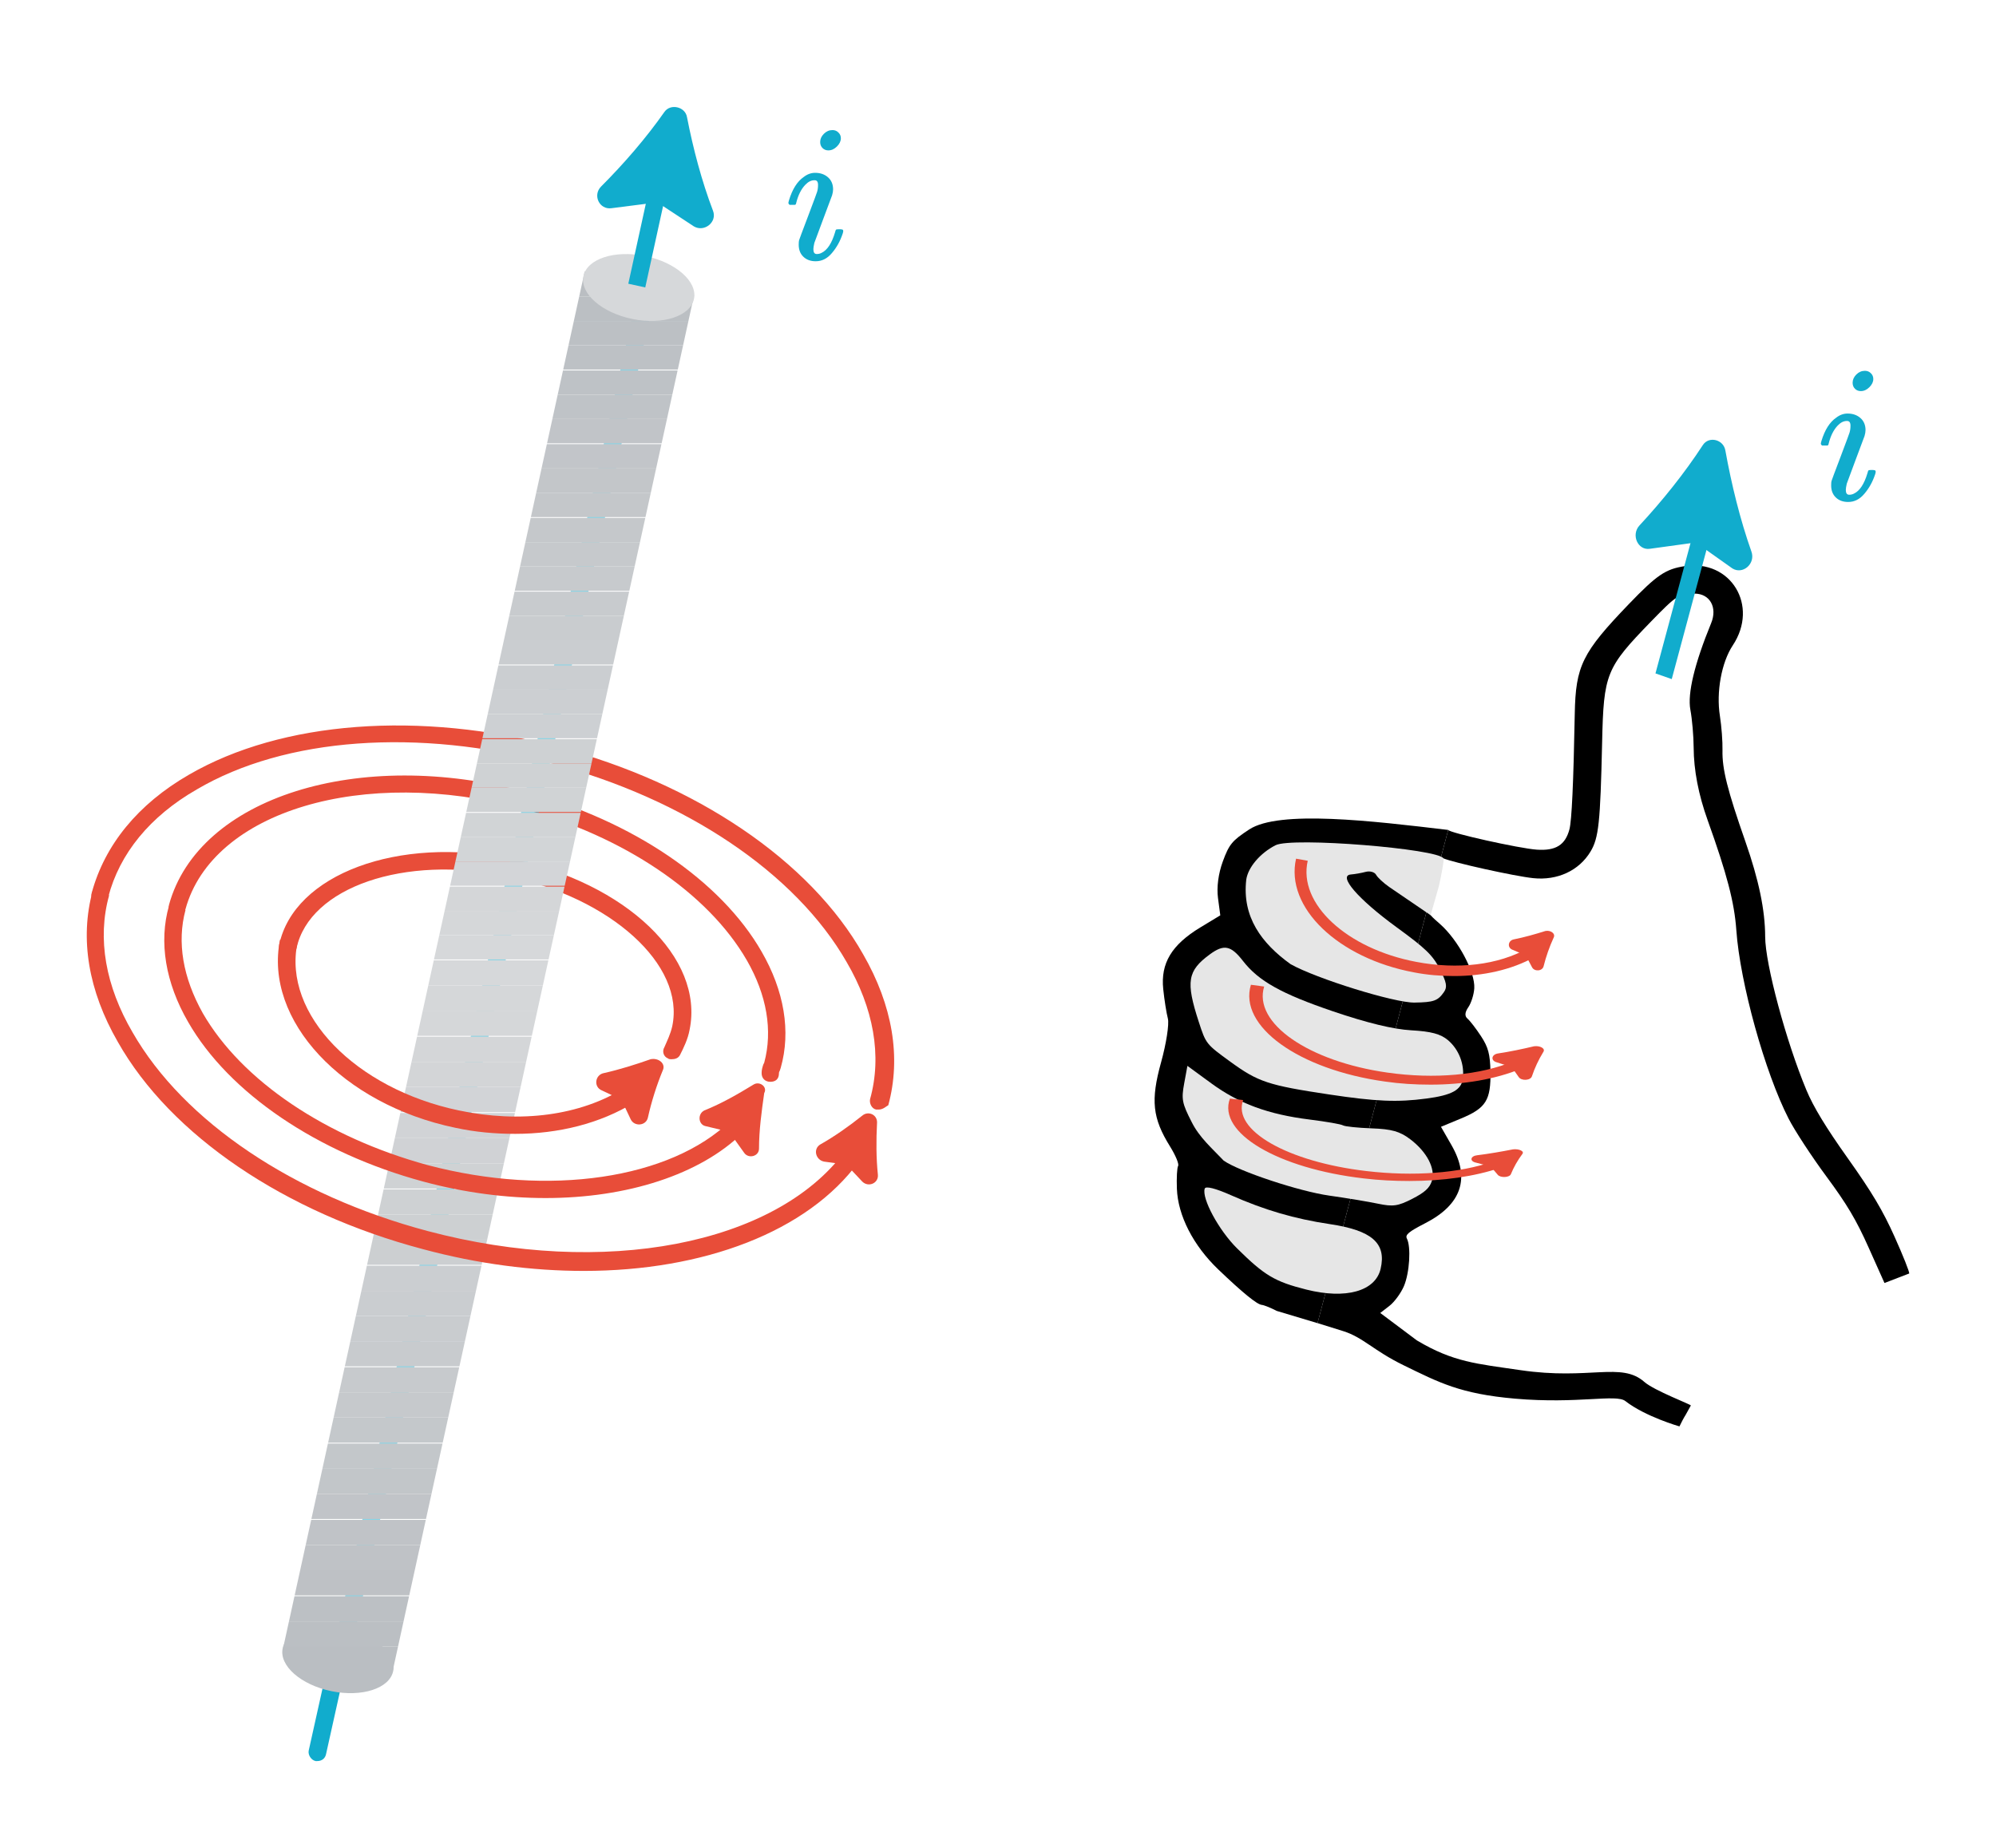 <?xml version="1.0" encoding="UTF-8" standalone="no"?>
<!-- Generator: Adobe Illustrator 19.1.0, SVG Export Plug-In . SVG Version: 6.00 Build 0)  -->

<svg
   xmlns:dc="http://purl.org/dc/elements/1.1/"
   xmlns:cc="http://creativecommons.org/ns#"
   xmlns:rdf="http://www.w3.org/1999/02/22-rdf-syntax-ns#"
   xmlns:svg="http://www.w3.org/2000/svg"
   xmlns="http://www.w3.org/2000/svg"
   xmlns:xlink="http://www.w3.org/1999/xlink"
   xmlns:sodipodi="http://sodipodi.sourceforge.net/DTD/sodipodi-0.dtd"
   xmlns:inkscape="http://www.inkscape.org/namespaces/inkscape"
   version="1.1"
   id="Layer_17"
   x="0px"
   y="0px"
   width="230.044"
   height="213"
   viewBox="6 127 230.044 213"
   xml:space="preserve"
   inkscape:version="0.91 r13725"
   sodipodi:docname="inductor_right_hand_rule.svg"><defs
     id="defs8307" /><sodipodi:namedview
     pagecolor="#ffffff"
     bordercolor="#666666"
     borderopacity="1"
     objecttolerance="10"
     gridtolerance="10"
     guidetolerance="10"
     inkscape:pageopacity="0"
     inkscape:pageshadow="2"
     inkscape:window-width="1252"
     inkscape:window-height="730"
     id="namedview8305"
     showgrid="false"
     fit-margin-top="10"
     fit-margin-left="10"
     fit-margin-right="10"
     fit-margin-bottom="10"
     inkscape:zoom="2.4788732"
     inkscape:cx="35.751968"
     inkscape:cy="122.63636"
     inkscape:window-x="0"
     inkscape:window-y="0"
     inkscape:window-maximized="0"
     inkscape:current-layer="Layer_17" /><style
     type="text/css"
     id="style7318">
	.st0{fill:#BABEC2;}
	.st1{fill:#E84D39;}
	.st2{fill:#11ACCD;}
	.st3{opacity:0.5;enable-background:new    ;}
	.st4{clip-path:url(#SVGID_2_);fill:#BABEC2;}
	.st5{clip-path:url(#SVGID_4_);fill:#BABEC2;}
	.st6{clip-path:url(#SVGID_6_);fill:#BBBFC3;}
	.st7{clip-path:url(#SVGID_8_);fill:#BCC0C4;}
	.st8{clip-path:url(#SVGID_10_);fill:#BEC1C5;}
	.st9{clip-path:url(#SVGID_12_);fill:#BFC2C6;}
	.st10{clip-path:url(#SVGID_14_);fill:#C0C3C7;}
	.st11{clip-path:url(#SVGID_16_);fill:#C1C4C8;}
	.st12{clip-path:url(#SVGID_18_);fill:#C2C6C9;}
	.st13{clip-path:url(#SVGID_20_);fill:#C3C7CA;}
	.st14{clip-path:url(#SVGID_22_);fill:#C4C8CB;}
	.st15{clip-path:url(#SVGID_24_);fill:#C6C9CC;}
	.st16{clip-path:url(#SVGID_26_);fill:#C7CACD;}
	.st17{clip-path:url(#SVGID_28_);fill:#C8CBCE;}
	.st18{clip-path:url(#SVGID_30_);fill:#C9CCCF;}
	.st19{clip-path:url(#SVGID_32_);fill:#CACDD0;}
	.st20{clip-path:url(#SVGID_34_);fill:#CBCED1;}
	.st21{clip-path:url(#SVGID_36_);fill:#CCCFD1;}
	.st22{clip-path:url(#SVGID_38_);fill:#CDD0D2;}
	.st23{clip-path:url(#SVGID_40_);fill:#CED1D3;}
	.st24{clip-path:url(#SVGID_42_);fill:#CFD2D4;}
	.st25{clip-path:url(#SVGID_44_);fill:#D0D2D5;}
	.st26{clip-path:url(#SVGID_46_);fill:#D1D3D6;}
	.st27{clip-path:url(#SVGID_48_);fill:#D2D4D7;}
	.st28{clip-path:url(#SVGID_50_);fill:#D3D5D7;}
	.st29{clip-path:url(#SVGID_52_);fill:#D4D6D8;}
	.st30{clip-path:url(#SVGID_54_);fill:#D5D7D9;}
	.st31{clip-path:url(#SVGID_56_);fill:#D5D7D9;}
	.st32{clip-path:url(#SVGID_58_);fill:#D6D8DA;}
	.st33{clip-path:url(#SVGID_60_);fill:#D6D8DA;}
	.st34{clip-path:url(#SVGID_62_);fill:#D5D7D9;}
	.st35{clip-path:url(#SVGID_64_);fill:#D4D6D8;}
	.st36{clip-path:url(#SVGID_66_);fill:#D3D5D8;}
	.st37{clip-path:url(#SVGID_68_);fill:#D2D5D7;}
	.st38{clip-path:url(#SVGID_70_);fill:#D1D4D6;}
	.st39{clip-path:url(#SVGID_72_);fill:#D0D3D5;}
	.st40{clip-path:url(#SVGID_74_);fill:#CFD2D4;}
	.st41{clip-path:url(#SVGID_76_);fill:#CED1D3;}
	.st42{clip-path:url(#SVGID_78_);fill:#CDD0D3;}
	.st43{clip-path:url(#SVGID_80_);fill:#CCCFD2;}
	.st44{clip-path:url(#SVGID_82_);fill:#CBCED1;}
	.st45{clip-path:url(#SVGID_84_);fill:#CACDD0;}
	.st46{clip-path:url(#SVGID_86_);fill:#C9CCCF;}
	.st47{clip-path:url(#SVGID_88_);fill:#C8CBCE;}
	.st48{clip-path:url(#SVGID_90_);fill:#C7CACD;}
	.st49{clip-path:url(#SVGID_92_);fill:#C6C9CC;}
	.st50{clip-path:url(#SVGID_94_);fill:#C5C8CB;}
	.st51{clip-path:url(#SVGID_96_);fill:#C4C7CA;}
	.st52{clip-path:url(#SVGID_98_);fill:#C3C6C9;}
	.st53{clip-path:url(#SVGID_100_);fill:#C2C5C9;}
	.st54{clip-path:url(#SVGID_102_);fill:#C1C4C8;}
	.st55{clip-path:url(#SVGID_104_);fill:#BFC3C7;}
	.st56{clip-path:url(#SVGID_106_);fill:#BEC2C6;}
	.st57{clip-path:url(#SVGID_108_);fill:#BDC1C5;}
	.st58{clip-path:url(#SVGID_110_);fill:#BCC0C4;}
	.st59{clip-path:url(#SVGID_112_);fill:#BBBFC3;}
	.st60{clip-path:url(#SVGID_114_);fill:#BABEC2;}
	.st61{clip-path:url(#SVGID_116_);fill:#BABEC2;}
	.st62{fill:#D6D8DA;}
	.st63{fill:url(#SVGID_117_);}
	.st64{fill:url(#SVGID_118_);}
	.st65{fill:url(#SVGID_119_);}
	.st66{fill:url(#SVGID_120_);}
	.st67{fill:url(#SVGID_121_);}
	.st68{fill:none;}
</style><g
     id="g7430"
     transform="translate(-33.522,-7.5)"><path
       class="st1"
       d="m 116.9,256.6 c -0.1,0 -0.3,0 -0.4,-0.1 -0.5,-0.2 -0.7,-0.8 -0.4,-1.3 0.3,-0.7 0.7,-1.5 0.9,-2.4 1.5,-7.1 -7.1,-14.8 -19,-17.3 -11.9,-2.5 -22.8,1.3 -24.3,8.3 -0.1,0.5 -0.6,0.9 -1.2,0.8 -0.5,-0.1 -0.9,-0.6 -0.8,-1.2 1.7,-8.1 13.7,-12.6 26.7,-9.9 13.3,2.8 22.3,11.4 20.6,19.7 -0.2,1.1 -0.7,2.1 -1.1,2.9 -0.2,0.4 -0.6,0.5 -1,0.5 z"
       id="path7432"
       inkscape:connector-curvature="0"
       style="fill:#e84d39" /></g><g
     id="g7434"
     transform="translate(-33.522,-7.5)"><path
       class="st1"
       d="m 128.3,259.2 c -0.6,0 -1,-0.4 -1,-1 0,-0.4 0.1,-0.7 0.2,-1 l 0.1,-0.2 c 1,-3.7 0.3,-7.8 -2,-11.8 -4.5,-7.8 -14.2,-14.3 -25.9,-17.5 -18.3,-4.9 -35.7,0.3 -38.8,11.6 -0.1,0.5 -0.7,0.8 -1.2,0.7 -0.5,-0.1 -0.8,-0.7 -0.7,-1.2 3.4,-12.4 21.9,-18.2 41.2,-13 12.2,3.3 22.4,10.2 27.1,18.4 2.6,4.5 3.4,9.2 2.2,13.4 l -0.1,0.3 c -0.1,0.2 -0.1,0.2 -0.1,0.3 0,0.7 -0.4,1 -1,1 z"
       id="path7436"
       inkscape:connector-curvature="0"
       style="fill:#e84d39" /></g><g
     id="g7438"
     transform="translate(-33.522,-7.5)"><path
       class="st1"
       d="m 140.8,262.4 c -0.1,0 -0.2,0 -0.3,0 -0.5,-0.1 -0.8,-0.7 -0.7,-1.2 1.4,-5 0.4,-10.5 -2.7,-15.8 -5.9,-10.3 -18.6,-18.8 -34,-22.9 -15.4,-4.1 -30.7,-3 -40.9,3 -5.4,3.1 -8.9,7.4 -10.2,12.4 -0.1,0.5 -0.7,0.8 -1.2,0.7 -0.5,-0.1 -0.9,-0.7 -0.7,-1.2 1.5,-5.5 5.3,-10.2 11.2,-13.6 10.7,-6.2 26.6,-7.4 42.5,-3.2 15.9,4.2 29.1,13.1 35.2,23.9 3.4,5.9 4.4,11.9 2.9,17.4 -0.2,0.1 -0.6,0.5 -1.1,0.5 z"
       id="path7440"
       inkscape:connector-curvature="0"
       style="fill:#e84d39" /></g><g
     class="st3"
     id="g7442"
     style="opacity:0.5;enable-background:new"
     transform="translate(-33.522,-7.5)"><rect
       x="13.6"
       y="247.1"
       transform="matrix(0.219,-0.976,0.976,0.219,-167.06,287.522)"
       class="st2"
       width="164.8"
       height="2"
       id="rect7444"
       style="fill:#11accd" /></g><g
     id="g7446"
     transform="translate(-33.522,-7.5)"><path
       class="st2"
       d="m 76.1,337.5 c -0.1,0 -0.1,0 -0.2,0 -0.5,-0.1 -0.9,-0.7 -0.8,-1.2 l 1.8,-8.1 c 0.1,-0.5 0.7,-0.9 1.2,-0.8 0.5,0.1 0.9,0.7 0.8,1.2 l -1.8,8.1 c -0.1,0.5 -0.5,0.8 -1,0.8 z"
       id="path7448"
       inkscape:connector-curvature="0"
       style="fill:#11accd" /></g><g
     id="g7450"
     transform="translate(-33.522,-7.5)"><ellipse
       transform="matrix(-0.201,0.98,-0.98,-0.201,413.355,314.235)"
       class="st0"
       cx="78.6"
       cy="325.6"
       rx="3.7"
       ry="6.5"
       id="ellipse7452"
       style="fill:#babec2" /></g><g
     id="g7454"
     transform="translate(-33.522,-7.5)"><g
       id="g7456"><g
         id="g7458"><g
           id="g7460"><defs
             id="defs7462"><rect
               id="SVGID_1_"
               x="89.4"
               y="165.2"
               transform="matrix(0.977,0.214,-0.214,0.977,54.929,-14.791)"
               width="12.9"
               height="162.4" /></defs><clipPath
             id="SVGID_2_"><use
               xlink:href="#SVGID_1_"
               style="overflow:visible"
               id="use7466"
               x="0"
               y="0"
               width="100%"
               height="100%" /></clipPath></g></g><g
         id="g7468"><g
           id="g7470"><defs
             id="defs7472"><rect
               id="SVGID_3_"
               x="89.4"
               y="165.2"
               transform="matrix(0.977,0.214,-0.214,0.977,54.929,-14.791)"
               width="12.9"
               height="162.4" /></defs><clipPath
             id="SVGID_4_"><use
               xlink:href="#SVGID_3_"
               style="overflow:visible"
               id="use7476"
               x="0"
               y="0"
               width="100%"
               height="100%" /></clipPath><polygon
             class="st5"
             points="72.1,324.3 119.5,324.3 119.5,327.3 84.8,327.3 72.1,327.3 "
             id="polygon7478"
             clip-path="url(#SVGID_4_)"
             style="fill:#babec2" /></g></g><g
         id="g7480"><g
           id="g7482"><defs
             id="defs7484"><rect
               id="SVGID_5_"
               x="89.4"
               y="165.2"
               transform="matrix(0.977,0.214,-0.214,0.977,54.929,-14.791)"
               width="12.9"
               height="162.4" /></defs><clipPath
             id="SVGID_6_"><use
               xlink:href="#SVGID_5_"
               style="overflow:visible"
               id="use7488"
               x="0"
               y="0"
               width="100%"
               height="100%" /></clipPath><rect
             x="72.1"
             y="321.4"
             class="st6"
             width="47.4"
             height="2.9"
             id="rect7490"
             clip-path="url(#SVGID_6_)"
             style="fill:#bbbfc3" /></g></g><g
         id="g7492"><g
           id="g7494"><defs
             id="defs7496"><rect
               id="SVGID_7_"
               x="89.4"
               y="165.2"
               transform="matrix(0.977,0.214,-0.214,0.977,54.929,-14.791)"
               width="12.9"
               height="162.4" /></defs><clipPath
             id="SVGID_8_"><use
               xlink:href="#SVGID_7_"
               style="overflow:visible"
               id="use7500"
               x="0"
               y="0"
               width="100%"
               height="100%" /></clipPath><rect
             x="72.1"
             y="318.5"
             class="st7"
             width="47.4"
             height="2.9"
             id="rect7502"
             clip-path="url(#SVGID_8_)"
             style="fill:#bcc0c4" /></g></g><g
         id="g7504"><g
           id="g7506"><defs
             id="defs7508"><rect
               id="SVGID_9_"
               x="89.4"
               y="165.2"
               transform="matrix(0.977,0.214,-0.214,0.977,54.929,-14.791)"
               width="12.9"
               height="162.4" /></defs><clipPath
             id="SVGID_10_"><use
               xlink:href="#SVGID_9_"
               style="overflow:visible"
               id="use7512"
               x="0"
               y="0"
               width="100%"
               height="100%" /></clipPath><rect
             x="72.1"
             y="315.5"
             class="st8"
             width="47.4"
             height="2.9"
             id="rect7514"
             clip-path="url(#SVGID_10_)"
             style="fill:#bec1c5" /></g></g><g
         id="g7516"><g
           id="g7518"><defs
             id="defs7520"><rect
               id="SVGID_11_"
               x="89.4"
               y="165.2"
               transform="matrix(0.977,0.214,-0.214,0.977,54.929,-14.791)"
               width="12.9"
               height="162.4" /></defs><clipPath
             id="SVGID_12_"><use
               xlink:href="#SVGID_11_"
               style="overflow:visible"
               id="use7524"
               x="0"
               y="0"
               width="100%"
               height="100%" /></clipPath><rect
             x="72.1"
             y="312.6"
             class="st9"
             width="47.4"
             height="2.9"
             id="rect7526"
             clip-path="url(#SVGID_12_)"
             style="fill:#bfc2c6" /></g></g><g
         id="g7528"><g
           id="g7530"><defs
             id="defs7532"><rect
               id="SVGID_13_"
               x="89.4"
               y="165.2"
               transform="matrix(0.977,0.214,-0.214,0.977,54.929,-14.791)"
               width="12.9"
               height="162.4" /></defs><clipPath
             id="SVGID_14_"><use
               xlink:href="#SVGID_13_"
               style="overflow:visible"
               id="use7536"
               x="0"
               y="0"
               width="100%"
               height="100%" /></clipPath><rect
             x="72.1"
             y="309.7"
             class="st10"
             width="47.4"
             height="2.9"
             id="rect7538"
             clip-path="url(#SVGID_14_)"
             style="fill:#c0c3c7" /></g></g><g
         id="g7540"><g
           id="g7542"><defs
             id="defs7544"><rect
               id="SVGID_15_"
               x="89.4"
               y="165.2"
               transform="matrix(0.977,0.214,-0.214,0.977,54.929,-14.791)"
               width="12.9"
               height="162.4" /></defs><clipPath
             id="SVGID_16_"><use
               xlink:href="#SVGID_15_"
               style="overflow:visible"
               id="use7548"
               x="0"
               y="0"
               width="100%"
               height="100%" /></clipPath><rect
             x="72.1"
             y="306.7"
             class="st11"
             width="47.4"
             height="2.9"
             id="rect7550"
             clip-path="url(#SVGID_16_)"
             style="fill:#c1c4c8" /></g></g><g
         id="g7552"><g
           id="g7554"><defs
             id="defs7556"><rect
               id="SVGID_17_"
               x="89.4"
               y="165.2"
               transform="matrix(0.977,0.214,-0.214,0.977,54.929,-14.791)"
               width="12.9"
               height="162.4" /></defs><clipPath
             id="SVGID_18_"><use
               xlink:href="#SVGID_17_"
               style="overflow:visible"
               id="use7560"
               x="0"
               y="0"
               width="100%"
               height="100%" /></clipPath><rect
             x="72.1"
             y="303.8"
             class="st12"
             width="47.4"
             height="2.9"
             id="rect7562"
             clip-path="url(#SVGID_18_)"
             style="fill:#c2c6c9" /></g></g><g
         id="g7564"><g
           id="g7566"><defs
             id="defs7568"><rect
               id="SVGID_19_"
               x="89.4"
               y="165.2"
               transform="matrix(0.977,0.214,-0.214,0.977,54.929,-14.791)"
               width="12.9"
               height="162.4" /></defs><clipPath
             id="SVGID_20_"><use
               xlink:href="#SVGID_19_"
               style="overflow:visible"
               id="use7572"
               x="0"
               y="0"
               width="100%"
               height="100%" /></clipPath><rect
             x="72.1"
             y="300.9"
             class="st13"
             width="47.4"
             height="2.9"
             id="rect7574"
             clip-path="url(#SVGID_20_)"
             style="fill:#c3c7ca" /></g></g><g
         id="g7576"><g
           id="g7578"><defs
             id="defs7580"><rect
               id="SVGID_21_"
               x="89.4"
               y="165.2"
               transform="matrix(0.977,0.214,-0.214,0.977,54.929,-14.791)"
               width="12.9"
               height="162.4" /></defs><clipPath
             id="SVGID_22_"><use
               xlink:href="#SVGID_21_"
               style="overflow:visible"
               id="use7584"
               x="0"
               y="0"
               width="100%"
               height="100%" /></clipPath><rect
             x="72.1"
             y="297.9"
             class="st14"
             width="47.4"
             height="2.9"
             id="rect7586"
             clip-path="url(#SVGID_22_)"
             style="fill:#c4c8cb" /></g></g><g
         id="g7588"><g
           id="g7590"><defs
             id="defs7592"><rect
               id="SVGID_23_"
               x="89.4"
               y="165.2"
               transform="matrix(0.977,0.214,-0.214,0.977,54.929,-14.791)"
               width="12.9"
               height="162.4" /></defs><clipPath
             id="SVGID_24_"><use
               xlink:href="#SVGID_23_"
               style="overflow:visible"
               id="use7596"
               x="0"
               y="0"
               width="100%"
               height="100%" /></clipPath><rect
             x="72.1"
             y="295"
             class="st15"
             width="47.4"
             height="2.9"
             id="rect7598"
             clip-path="url(#SVGID_24_)"
             style="fill:#c6c9cc" /></g></g><g
         id="g7600"><g
           id="g7602"><defs
             id="defs7604"><rect
               id="SVGID_25_"
               x="89.4"
               y="165.2"
               transform="matrix(0.977,0.214,-0.214,0.977,54.929,-14.791)"
               width="12.9"
               height="162.4" /></defs><clipPath
             id="SVGID_26_"><use
               xlink:href="#SVGID_25_"
               style="overflow:visible"
               id="use7608"
               x="0"
               y="0"
               width="100%"
               height="100%" /></clipPath><rect
             x="72.1"
             y="292.1"
             class="st16"
             width="47.4"
             height="2.9"
             id="rect7610"
             clip-path="url(#SVGID_26_)"
             style="fill:#c7cacd" /></g></g><g
         id="g7612"><g
           id="g7614"><defs
             id="defs7616"><rect
               id="SVGID_27_"
               x="89.4"
               y="165.2"
               transform="matrix(0.977,0.214,-0.214,0.977,54.929,-14.791)"
               width="12.9"
               height="162.4" /></defs><clipPath
             id="SVGID_28_"><use
               xlink:href="#SVGID_27_"
               style="overflow:visible"
               id="use7620"
               x="0"
               y="0"
               width="100%"
               height="100%" /></clipPath><rect
             x="72.1"
             y="289.1"
             class="st17"
             width="47.4"
             height="2.9"
             id="rect7622"
             clip-path="url(#SVGID_28_)"
             style="fill:#c8cbce" /></g></g><g
         id="g7624"><g
           id="g7626"><defs
             id="defs7628"><rect
               id="SVGID_29_"
               x="89.4"
               y="165.2"
               transform="matrix(0.977,0.214,-0.214,0.977,54.929,-14.791)"
               width="12.9"
               height="162.4" /></defs><clipPath
             id="SVGID_30_"><use
               xlink:href="#SVGID_29_"
               style="overflow:visible"
               id="use7632"
               x="0"
               y="0"
               width="100%"
               height="100%" /></clipPath><rect
             x="72.1"
             y="286.2"
             class="st18"
             width="47.4"
             height="2.9"
             id="rect7634"
             clip-path="url(#SVGID_30_)"
             style="fill:#c9cccf" /></g></g><g
         id="g7636"><g
           id="g7638"><defs
             id="defs7640"><rect
               id="SVGID_31_"
               x="89.4"
               y="165.2"
               transform="matrix(0.977,0.214,-0.214,0.977,54.929,-14.791)"
               width="12.9"
               height="162.4" /></defs><clipPath
             id="SVGID_32_"><use
               xlink:href="#SVGID_31_"
               style="overflow:visible"
               id="use7644"
               x="0"
               y="0"
               width="100%"
               height="100%" /></clipPath><rect
             x="72.1"
             y="283.3"
             class="st19"
             width="47.4"
             height="2.9"
             id="rect7646"
             clip-path="url(#SVGID_32_)"
             style="fill:#cacdd0" /></g></g><g
         id="g7648"><g
           id="g7650"><defs
             id="defs7652"><rect
               id="SVGID_33_"
               x="89.4"
               y="165.2"
               transform="matrix(0.977,0.214,-0.214,0.977,54.929,-14.791)"
               width="12.9"
               height="162.4" /></defs><clipPath
             id="SVGID_34_"><use
               xlink:href="#SVGID_33_"
               style="overflow:visible"
               id="use7656"
               x="0"
               y="0"
               width="100%"
               height="100%" /></clipPath><rect
             x="72.1"
             y="280.4"
             class="st20"
             width="47.4"
             height="2.9"
             id="rect7658"
             clip-path="url(#SVGID_34_)"
             style="fill:#cbced1" /></g></g><g
         id="g7660"><g
           id="g7662"><defs
             id="defs7664"><rect
               id="SVGID_35_"
               x="89.4"
               y="165.2"
               transform="matrix(0.977,0.214,-0.214,0.977,54.929,-14.791)"
               width="12.9"
               height="162.4" /></defs><clipPath
             id="SVGID_36_"><use
               xlink:href="#SVGID_35_"
               style="overflow:visible"
               id="use7668"
               x="0"
               y="0"
               width="100%"
               height="100%" /></clipPath><rect
             x="72.1"
             y="277.4"
             class="st21"
             width="47.4"
             height="2.9"
             id="rect7670"
             clip-path="url(#SVGID_36_)"
             style="fill:#cccfd1" /></g></g><g
         id="g7672"><g
           id="g7674"><defs
             id="defs7676"><rect
               id="SVGID_37_"
               x="89.4"
               y="165.2"
               transform="matrix(0.977,0.214,-0.214,0.977,54.929,-14.791)"
               width="12.9"
               height="162.4" /></defs><clipPath
             id="SVGID_38_"><use
               xlink:href="#SVGID_37_"
               style="overflow:visible"
               id="use7680"
               x="0"
               y="0"
               width="100%"
               height="100%" /></clipPath><rect
             x="72.1"
             y="274.5"
             class="st22"
             width="47.4"
             height="2.9"
             id="rect7682"
             clip-path="url(#SVGID_38_)"
             style="fill:#cdd0d2" /></g></g><g
         id="g7684"><g
           id="g7686"><defs
             id="defs7688"><rect
               id="SVGID_39_"
               x="89.4"
               y="165.2"
               transform="matrix(0.977,0.214,-0.214,0.977,54.929,-14.791)"
               width="12.9"
               height="162.4" /></defs><clipPath
             id="SVGID_40_"><use
               xlink:href="#SVGID_39_"
               style="overflow:visible"
               id="use7692"
               x="0"
               y="0"
               width="100%"
               height="100%" /></clipPath><rect
             x="72.1"
             y="271.6"
             class="st23"
             width="47.4"
             height="2.9"
             id="rect7694"
             clip-path="url(#SVGID_40_)"
             style="fill:#ced1d3" /></g></g><g
         id="g7696"><g
           id="g7698"><defs
             id="defs7700"><rect
               id="SVGID_41_"
               x="89.4"
               y="165.2"
               transform="matrix(0.977,0.214,-0.214,0.977,54.929,-14.791)"
               width="12.9"
               height="162.4" /></defs><clipPath
             id="SVGID_42_"><use
               xlink:href="#SVGID_41_"
               style="overflow:visible"
               id="use7704"
               x="0"
               y="0"
               width="100%"
               height="100%" /></clipPath><rect
             x="72.1"
             y="268.6"
             class="st24"
             width="47.4"
             height="2.9"
             id="rect7706"
             clip-path="url(#SVGID_42_)"
             style="fill:#cfd2d4" /></g></g><g
         id="g7708"><g
           id="g7710"><defs
             id="defs7712"><rect
               id="SVGID_43_"
               x="89.4"
               y="165.2"
               transform="matrix(0.977,0.214,-0.214,0.977,54.929,-14.791)"
               width="12.9"
               height="162.4" /></defs><clipPath
             id="SVGID_44_"><use
               xlink:href="#SVGID_43_"
               style="overflow:visible"
               id="use7716"
               x="0"
               y="0"
               width="100%"
               height="100%" /></clipPath><rect
             x="72.1"
             y="265.7"
             class="st25"
             width="47.4"
             height="2.9"
             id="rect7718"
             clip-path="url(#SVGID_44_)"
             style="fill:#d0d2d5" /></g></g><g
         id="g7720"><g
           id="g7722"><defs
             id="defs7724"><rect
               id="SVGID_45_"
               x="89.4"
               y="165.2"
               transform="matrix(0.977,0.214,-0.214,0.977,54.929,-14.791)"
               width="12.9"
               height="162.4" /></defs><clipPath
             id="SVGID_46_"><use
               xlink:href="#SVGID_45_"
               style="overflow:visible"
               id="use7728"
               x="0"
               y="0"
               width="100%"
               height="100%" /></clipPath><rect
             x="72.1"
             y="262.8"
             class="st26"
             width="47.4"
             height="2.9"
             id="rect7730"
             clip-path="url(#SVGID_46_)"
             style="fill:#d1d3d6" /></g></g><g
         id="g7732"><g
           id="g7734"><defs
             id="defs7736"><rect
               id="SVGID_47_"
               x="89.4"
               y="165.2"
               transform="matrix(0.977,0.214,-0.214,0.977,54.929,-14.791)"
               width="12.9"
               height="162.4" /></defs><clipPath
             id="SVGID_48_"><use
               xlink:href="#SVGID_47_"
               style="overflow:visible"
               id="use7740"
               x="0"
               y="0"
               width="100%"
               height="100%" /></clipPath><rect
             x="72.1"
             y="259.8"
             class="st27"
             width="47.4"
             height="2.9"
             id="rect7742"
             clip-path="url(#SVGID_48_)"
             style="fill:#d2d4d7" /></g></g><g
         id="g7744"><g
           id="g7746"><defs
             id="defs7748"><rect
               id="SVGID_49_"
               x="89.4"
               y="165.2"
               transform="matrix(0.977,0.214,-0.214,0.977,54.929,-14.791)"
               width="12.9"
               height="162.4" /></defs><clipPath
             id="SVGID_50_"><use
               xlink:href="#SVGID_49_"
               style="overflow:visible"
               id="use7752"
               x="0"
               y="0"
               width="100%"
               height="100%" /></clipPath><rect
             x="72.1"
             y="256.9"
             class="st28"
             width="47.4"
             height="2.9"
             id="rect7754"
             clip-path="url(#SVGID_50_)"
             style="fill:#d3d5d7" /></g></g><g
         id="g7756"><g
           id="g7758"><defs
             id="defs7760"><rect
               id="SVGID_51_"
               x="89.4"
               y="165.2"
               transform="matrix(0.977,0.214,-0.214,0.977,54.929,-14.791)"
               width="12.9"
               height="162.4" /></defs><clipPath
             id="SVGID_52_"><use
               xlink:href="#SVGID_51_"
               style="overflow:visible"
               id="use7764"
               x="0"
               y="0"
               width="100%"
               height="100%" /></clipPath><rect
             x="72.1"
             y="254"
             class="st29"
             width="47.4"
             height="2.9"
             id="rect7766"
             clip-path="url(#SVGID_52_)"
             style="fill:#d4d6d8" /></g></g><g
         id="g7768"><g
           id="g7770"><defs
             id="defs7772"><rect
               id="SVGID_53_"
               x="89.4"
               y="165.2"
               transform="matrix(0.977,0.214,-0.214,0.977,54.929,-14.791)"
               width="12.9"
               height="162.4" /></defs><clipPath
             id="SVGID_54_"><use
               xlink:href="#SVGID_53_"
               style="overflow:visible"
               id="use7776"
               x="0"
               y="0"
               width="100%"
               height="100%" /></clipPath><rect
             x="72.1"
             y="251"
             class="st30"
             width="47.4"
             height="2.9"
             id="rect7778"
             clip-path="url(#SVGID_54_)"
             style="fill:#d5d7d9" /></g></g><g
         id="g7780"><g
           id="g7782"><defs
             id="defs7784"><rect
               id="SVGID_55_"
               x="89.4"
               y="165.2"
               transform="matrix(0.977,0.214,-0.214,0.977,54.929,-14.791)"
               width="12.9"
               height="162.4" /></defs><clipPath
             id="SVGID_56_"><use
               xlink:href="#SVGID_55_"
               style="overflow:visible"
               id="use7788"
               x="0"
               y="0"
               width="100%"
               height="100%" /></clipPath><rect
             x="72.1"
             y="248.1"
             class="st31"
             width="47.4"
             height="2.9"
             id="rect7790"
             clip-path="url(#SVGID_56_)"
             style="fill:#d5d7d9" /></g></g><g
         id="g7792"><g
           id="g7794"><defs
             id="defs7796"><rect
               id="SVGID_57_"
               x="89.4"
               y="165.2"
               transform="matrix(0.977,0.214,-0.214,0.977,54.929,-14.791)"
               width="12.9"
               height="162.4" /></defs><clipPath
             id="SVGID_58_"><use
               xlink:href="#SVGID_57_"
               style="overflow:visible"
               id="use7800"
               x="0"
               y="0"
               width="100%"
               height="100%" /></clipPath><rect
             x="72.1"
             y="245.2"
             class="st32"
             width="47.4"
             height="2.9"
             id="rect7802"
             clip-path="url(#SVGID_58_)"
             style="fill:#d6d8da" /></g></g><g
         id="g7804"><g
           id="g7806"><defs
             id="defs7808"><rect
               id="SVGID_59_"
               x="89.4"
               y="165.2"
               transform="matrix(0.977,0.214,-0.214,0.977,54.929,-14.791)"
               width="12.9"
               height="162.4" /></defs><clipPath
             id="SVGID_60_"><use
               xlink:href="#SVGID_59_"
               style="overflow:visible"
               id="use7812"
               x="0"
               y="0"
               width="100%"
               height="100%" /></clipPath><rect
             x="72.1"
             y="242.3"
             class="st33"
             width="47.4"
             height="2.8"
             id="rect7814"
             clip-path="url(#SVGID_60_)"
             style="fill:#d6d8da" /></g></g><g
         id="g7816"><g
           id="g7818"><defs
             id="defs7820"><rect
               id="SVGID_61_"
               x="89.4"
               y="165.2"
               transform="matrix(0.977,0.214,-0.214,0.977,54.929,-14.791)"
               width="12.9"
               height="162.4" /></defs><clipPath
             id="SVGID_62_"><use
               xlink:href="#SVGID_61_"
               style="overflow:visible"
               id="use7824"
               x="0"
               y="0"
               width="100%"
               height="100%" /></clipPath><rect
             x="72.1"
             y="239.5"
             class="st34"
             width="47.4"
             height="2.8"
             id="rect7826"
             clip-path="url(#SVGID_62_)"
             style="fill:#d5d7d9" /></g></g><g
         id="g7828"><g
           id="g7830"><defs
             id="defs7832"><rect
               id="SVGID_63_"
               x="89.4"
               y="165.2"
               transform="matrix(0.977,0.214,-0.214,0.977,54.929,-14.791)"
               width="12.9"
               height="162.4" /></defs><clipPath
             id="SVGID_64_"><use
               xlink:href="#SVGID_63_"
               style="overflow:visible"
               id="use7836"
               x="0"
               y="0"
               width="100%"
               height="100%" /></clipPath><rect
             x="72.1"
             y="236.7"
             class="st35"
             width="47.4"
             height="2.8"
             id="rect7838"
             clip-path="url(#SVGID_64_)"
             style="fill:#d4d6d8" /></g></g><g
         id="g7840"><g
           id="g7842"><defs
             id="defs7844"><rect
               id="SVGID_65_"
               x="89.4"
               y="165.2"
               transform="matrix(0.977,0.214,-0.214,0.977,54.929,-14.791)"
               width="12.9"
               height="162.4" /></defs><clipPath
             id="SVGID_66_"><use
               xlink:href="#SVGID_65_"
               style="overflow:visible"
               id="use7848"
               x="0"
               y="0"
               width="100%"
               height="100%" /></clipPath><rect
             x="72.1"
             y="233.8"
             class="st36"
             width="47.4"
             height="2.8"
             id="rect7850"
             clip-path="url(#SVGID_66_)"
             style="fill:#d3d5d8" /></g></g><g
         id="g7852"><g
           id="g7854"><defs
             id="defs7856"><rect
               id="SVGID_67_"
               x="89.4"
               y="165.2"
               transform="matrix(0.977,0.214,-0.214,0.977,54.929,-14.791)"
               width="12.9"
               height="162.4" /></defs><clipPath
             id="SVGID_68_"><use
               xlink:href="#SVGID_67_"
               style="overflow:visible"
               id="use7860"
               x="0"
               y="0"
               width="100%"
               height="100%" /></clipPath><rect
             x="72.1"
             y="231"
             class="st37"
             width="47.4"
             height="2.8"
             id="rect7862"
             clip-path="url(#SVGID_68_)"
             style="fill:#d2d5d7" /></g></g><g
         id="g7864"><g
           id="g7866"><defs
             id="defs7868"><rect
               id="SVGID_69_"
               x="89.4"
               y="165.2"
               transform="matrix(0.977,0.214,-0.214,0.977,54.929,-14.791)"
               width="12.9"
               height="162.4" /></defs><clipPath
             id="SVGID_70_"><use
               xlink:href="#SVGID_69_"
               style="overflow:visible"
               id="use7872"
               x="0"
               y="0"
               width="100%"
               height="100%" /></clipPath><rect
             x="72.1"
             y="228.2"
             class="st38"
             width="47.4"
             height="2.8"
             id="rect7874"
             clip-path="url(#SVGID_70_)"
             style="fill:#d1d4d6" /></g></g><g
         id="g7876"><g
           id="g7878"><defs
             id="defs7880"><rect
               id="SVGID_71_"
               x="89.4"
               y="165.2"
               transform="matrix(0.977,0.214,-0.214,0.977,54.929,-14.791)"
               width="12.9"
               height="162.4" /></defs><clipPath
             id="SVGID_72_"><use
               xlink:href="#SVGID_71_"
               style="overflow:visible"
               id="use7884"
               x="0"
               y="0"
               width="100%"
               height="100%" /></clipPath><rect
             x="72.1"
             y="225.3"
             class="st39"
             width="47.4"
             height="2.8"
             id="rect7886"
             clip-path="url(#SVGID_72_)"
             style="fill:#d0d3d5" /></g></g><g
         id="g7888"><g
           id="g7890"><defs
             id="defs7892"><rect
               id="SVGID_73_"
               x="89.4"
               y="165.2"
               transform="matrix(0.977,0.214,-0.214,0.977,54.929,-14.791)"
               width="12.9"
               height="162.4" /></defs><clipPath
             id="SVGID_74_"><use
               xlink:href="#SVGID_73_"
               style="overflow:visible"
               id="use7896"
               x="0"
               y="0"
               width="100%"
               height="100%" /></clipPath><rect
             x="72.1"
             y="222.5"
             class="st40"
             width="47.4"
             height="2.8"
             id="rect7898"
             clip-path="url(#SVGID_74_)"
             style="fill:#cfd2d4" /></g></g><g
         id="g7900"><g
           id="g7902"><defs
             id="defs7904"><rect
               id="SVGID_75_"
               x="89.4"
               y="165.2"
               transform="matrix(0.977,0.214,-0.214,0.977,54.929,-14.791)"
               width="12.9"
               height="162.4" /></defs><clipPath
             id="SVGID_76_"><use
               xlink:href="#SVGID_75_"
               style="overflow:visible"
               id="use7908"
               x="0"
               y="0"
               width="100%"
               height="100%" /></clipPath><rect
             x="72.1"
             y="219.7"
             class="st41"
             width="47.4"
             height="2.8"
             id="rect7910"
             clip-path="url(#SVGID_76_)"
             style="fill:#ced1d3" /></g></g><g
         id="g7912"><g
           id="g7914"><defs
             id="defs7916"><rect
               id="SVGID_77_"
               x="89.4"
               y="165.2"
               transform="matrix(0.977,0.214,-0.214,0.977,54.929,-14.791)"
               width="12.9"
               height="162.4" /></defs><clipPath
             id="SVGID_78_"><use
               xlink:href="#SVGID_77_"
               style="overflow:visible"
               id="use7920"
               x="0"
               y="0"
               width="100%"
               height="100%" /></clipPath><rect
             x="72.1"
             y="216.8"
             class="st42"
             width="47.4"
             height="2.8"
             id="rect7922"
             clip-path="url(#SVGID_78_)"
             style="fill:#cdd0d3" /></g></g><g
         id="g7924"><g
           id="g7926"><defs
             id="defs7928"><rect
               id="SVGID_79_"
               x="89.4"
               y="165.2"
               transform="matrix(0.977,0.214,-0.214,0.977,54.929,-14.791)"
               width="12.9"
               height="162.4" /></defs><clipPath
             id="SVGID_80_"><use
               xlink:href="#SVGID_79_"
               style="overflow:visible"
               id="use7932"
               x="0"
               y="0"
               width="100%"
               height="100%" /></clipPath><rect
             x="72.1"
             y="214"
             class="st43"
             width="47.4"
             height="2.8"
             id="rect7934"
             clip-path="url(#SVGID_80_)"
             style="fill:#cccfd2" /></g></g><g
         id="g7936"><g
           id="g7938"><defs
             id="defs7940"><rect
               id="SVGID_81_"
               x="89.4"
               y="165.2"
               transform="matrix(0.977,0.214,-0.214,0.977,54.929,-14.791)"
               width="12.9"
               height="162.4" /></defs><clipPath
             id="SVGID_82_"><use
               xlink:href="#SVGID_81_"
               style="overflow:visible"
               id="use7944"
               x="0"
               y="0"
               width="100%"
               height="100%" /></clipPath><rect
             x="72.1"
             y="211.2"
             class="st44"
             width="47.4"
             height="2.8"
             id="rect7946"
             clip-path="url(#SVGID_82_)"
             style="fill:#cbced1" /></g></g><g
         id="g7948"><g
           id="g7950"><defs
             id="defs7952"><rect
               id="SVGID_83_"
               x="89.4"
               y="165.2"
               transform="matrix(0.977,0.214,-0.214,0.977,54.929,-14.791)"
               width="12.9"
               height="162.4" /></defs><clipPath
             id="SVGID_84_"><use
               xlink:href="#SVGID_83_"
               style="overflow:visible"
               id="use7956"
               x="0"
               y="0"
               width="100%"
               height="100%" /></clipPath><rect
             x="72.1"
             y="208.3"
             class="st45"
             width="47.4"
             height="2.8"
             id="rect7958"
             clip-path="url(#SVGID_84_)"
             style="fill:#cacdd0" /></g></g><g
         id="g7960"><g
           id="g7962"><defs
             id="defs7964"><rect
               id="SVGID_85_"
               x="89.4"
               y="165.2"
               transform="matrix(0.977,0.214,-0.214,0.977,54.929,-14.791)"
               width="12.9"
               height="162.4" /></defs><clipPath
             id="SVGID_86_"><use
               xlink:href="#SVGID_85_"
               style="overflow:visible"
               id="use7968"
               x="0"
               y="0"
               width="100%"
               height="100%" /></clipPath><rect
             x="72.1"
             y="205.5"
             class="st46"
             width="47.4"
             height="2.8"
             id="rect7970"
             clip-path="url(#SVGID_86_)"
             style="fill:#c9cccf" /></g></g><g
         id="g7972"><g
           id="g7974"><defs
             id="defs7976"><rect
               id="SVGID_87_"
               x="89.4"
               y="165.2"
               transform="matrix(0.977,0.214,-0.214,0.977,54.929,-14.791)"
               width="12.9"
               height="162.4" /></defs><clipPath
             id="SVGID_88_"><use
               xlink:href="#SVGID_87_"
               style="overflow:visible"
               id="use7980"
               x="0"
               y="0"
               width="100%"
               height="100%" /></clipPath><rect
             x="72.1"
             y="202.7"
             class="st47"
             width="47.4"
             height="2.8"
             id="rect7982"
             clip-path="url(#SVGID_88_)"
             style="fill:#c8cbce" /></g></g><g
         id="g7984"><g
           id="g7986"><defs
             id="defs7988"><rect
               id="SVGID_89_"
               x="89.4"
               y="165.2"
               transform="matrix(0.977,0.214,-0.214,0.977,54.929,-14.791)"
               width="12.9"
               height="162.4" /></defs><clipPath
             id="SVGID_90_"><use
               xlink:href="#SVGID_89_"
               style="overflow:visible"
               id="use7992"
               x="0"
               y="0"
               width="100%"
               height="100%" /></clipPath><rect
             x="72.1"
             y="199.8"
             class="st48"
             width="47.4"
             height="2.8"
             id="rect7994"
             clip-path="url(#SVGID_90_)"
             style="fill:#c7cacd" /></g></g><g
         id="g7996"><g
           id="g7998"><defs
             id="defs8000"><rect
               id="SVGID_91_"
               x="89.4"
               y="165.2"
               transform="matrix(0.977,0.214,-0.214,0.977,54.929,-14.791)"
               width="12.9"
               height="162.4" /></defs><clipPath
             id="SVGID_92_"><use
               xlink:href="#SVGID_91_"
               style="overflow:visible"
               id="use8004"
               x="0"
               y="0"
               width="100%"
               height="100%" /></clipPath><rect
             x="72.1"
             y="197"
             class="st49"
             width="47.4"
             height="2.8"
             id="rect8006"
             clip-path="url(#SVGID_92_)"
             style="fill:#c6c9cc" /></g></g><g
         id="g8008"><g
           id="g8010"><defs
             id="defs8012"><rect
               id="SVGID_93_"
               x="89.4"
               y="165.2"
               transform="matrix(0.977,0.214,-0.214,0.977,54.929,-14.791)"
               width="12.9"
               height="162.4" /></defs><clipPath
             id="SVGID_94_"><use
               xlink:href="#SVGID_93_"
               style="overflow:visible"
               id="use8016"
               x="0"
               y="0"
               width="100%"
               height="100%" /></clipPath><rect
             x="72.1"
             y="194.2"
             class="st50"
             width="47.4"
             height="2.8"
             id="rect8018"
             clip-path="url(#SVGID_94_)"
             style="fill:#c5c8cb" /></g></g><g
         id="g8020"><g
           id="g8022"><defs
             id="defs8024"><rect
               id="SVGID_95_"
               x="89.4"
               y="165.2"
               transform="matrix(0.977,0.214,-0.214,0.977,54.929,-14.791)"
               width="12.9"
               height="162.4" /></defs><clipPath
             id="SVGID_96_"><use
               xlink:href="#SVGID_95_"
               style="overflow:visible"
               id="use8028"
               x="0"
               y="0"
               width="100%"
               height="100%" /></clipPath><rect
             x="72.1"
             y="191.3"
             class="st51"
             width="47.4"
             height="2.8"
             id="rect8030"
             clip-path="url(#SVGID_96_)"
             style="fill:#c4c7ca" /></g></g><g
         id="g8032"><g
           id="g8034"><defs
             id="defs8036"><rect
               id="SVGID_97_"
               x="89.4"
               y="165.2"
               transform="matrix(0.977,0.214,-0.214,0.977,54.929,-14.791)"
               width="12.9"
               height="162.4" /></defs><clipPath
             id="SVGID_98_"><use
               xlink:href="#SVGID_97_"
               style="overflow:visible"
               id="use8040"
               x="0"
               y="0"
               width="100%"
               height="100%" /></clipPath><rect
             x="72.1"
             y="188.5"
             class="st52"
             width="47.4"
             height="2.8"
             id="rect8042"
             clip-path="url(#SVGID_98_)"
             style="fill:#c3c6c9" /></g></g><g
         id="g8044"><g
           id="g8046"><defs
             id="defs8048"><rect
               id="SVGID_99_"
               x="89.4"
               y="165.2"
               transform="matrix(0.977,0.214,-0.214,0.977,54.929,-14.791)"
               width="12.9"
               height="162.4" /></defs><clipPath
             id="SVGID_100_"><use
               xlink:href="#SVGID_99_"
               style="overflow:visible"
               id="use8052"
               x="0"
               y="0"
               width="100%"
               height="100%" /></clipPath><rect
             x="72.1"
             y="185.7"
             class="st53"
             width="47.4"
             height="2.8"
             id="rect8054"
             clip-path="url(#SVGID_100_)"
             style="fill:#c2c5c9" /></g></g><g
         id="g8056"><g
           id="g8058"><defs
             id="defs8060"><rect
               id="SVGID_101_"
               x="89.4"
               y="165.2"
               transform="matrix(0.977,0.214,-0.214,0.977,54.929,-14.791)"
               width="12.9"
               height="162.4" /></defs><clipPath
             id="SVGID_102_"><use
               xlink:href="#SVGID_101_"
               style="overflow:visible"
               id="use8064"
               x="0"
               y="0"
               width="100%"
               height="100%" /></clipPath><rect
             x="72.1"
             y="182.8"
             class="st54"
             width="47.4"
             height="2.8"
             id="rect8066"
             clip-path="url(#SVGID_102_)"
             style="fill:#c1c4c8" /></g></g><g
         id="g8068"><g
           id="g8070"><defs
             id="defs8072"><rect
               id="SVGID_103_"
               x="89.4"
               y="165.2"
               transform="matrix(0.977,0.214,-0.214,0.977,54.929,-14.791)"
               width="12.9"
               height="162.4" /></defs><clipPath
             id="SVGID_104_"><use
               xlink:href="#SVGID_103_"
               style="overflow:visible"
               id="use8076"
               x="0"
               y="0"
               width="100%"
               height="100%" /></clipPath><rect
             x="72.1"
             y="180"
             class="st55"
             width="47.4"
             height="2.8"
             id="rect8078"
             clip-path="url(#SVGID_104_)"
             style="fill:#bfc3c7" /></g></g><g
         id="g8080"><g
           id="g8082"><defs
             id="defs8084"><rect
               id="SVGID_105_"
               x="89.4"
               y="165.2"
               transform="matrix(0.977,0.214,-0.214,0.977,54.929,-14.791)"
               width="12.9"
               height="162.4" /></defs><clipPath
             id="SVGID_106_"><use
               xlink:href="#SVGID_105_"
               style="overflow:visible"
               id="use8088"
               x="0"
               y="0"
               width="100%"
               height="100%" /></clipPath><rect
             x="72.1"
             y="177.2"
             class="st56"
             width="47.4"
             height="2.8"
             id="rect8090"
             clip-path="url(#SVGID_106_)"
             style="fill:#bec2c6" /></g></g><g
         id="g8092"><g
           id="g8094"><defs
             id="defs8096"><rect
               id="SVGID_107_"
               x="89.4"
               y="165.2"
               transform="matrix(0.977,0.214,-0.214,0.977,54.929,-14.791)"
               width="12.9"
               height="162.4" /></defs><clipPath
             id="SVGID_108_"><use
               xlink:href="#SVGID_107_"
               style="overflow:visible"
               id="use8100"
               x="0"
               y="0"
               width="100%"
               height="100%" /></clipPath><rect
             x="72.1"
             y="174.3"
             class="st57"
             width="47.4"
             height="2.8"
             id="rect8102"
             clip-path="url(#SVGID_108_)"
             style="fill:#bdc1c5" /></g></g><g
         id="g8104"><g
           id="g8106"><defs
             id="defs8108"><rect
               id="SVGID_109_"
               x="89.4"
               y="165.2"
               transform="matrix(0.977,0.214,-0.214,0.977,54.929,-14.791)"
               width="12.9"
               height="162.4" /></defs><clipPath
             id="SVGID_110_"><use
               xlink:href="#SVGID_109_"
               style="overflow:visible"
               id="use8112"
               x="0"
               y="0"
               width="100%"
               height="100%" /></clipPath><rect
             x="72.1"
             y="171.5"
             class="st58"
             width="47.4"
             height="2.8"
             id="rect8114"
             clip-path="url(#SVGID_110_)"
             style="fill:#bcc0c4" /></g></g><g
         id="g8116"><g
           id="g8118"><defs
             id="defs8120"><rect
               id="SVGID_111_"
               x="89.4"
               y="165.2"
               transform="matrix(0.977,0.214,-0.214,0.977,54.929,-14.791)"
               width="12.9"
               height="162.4" /></defs><clipPath
             id="SVGID_112_"><use
               xlink:href="#SVGID_111_"
               style="overflow:visible"
               id="use8124"
               x="0"
               y="0"
               width="100%"
               height="100%" /></clipPath><rect
             x="72.1"
             y="168.7"
             class="st59"
             width="47.4"
             height="2.8"
             id="rect8126"
             clip-path="url(#SVGID_112_)"
             style="fill:#bbbfc3" /></g></g><g
         id="g8128"><g
           id="g8130"><defs
             id="defs8132"><rect
               id="SVGID_113_"
               x="89.4"
               y="165.2"
               transform="matrix(0.977,0.214,-0.214,0.977,54.929,-14.791)"
               width="12.9"
               height="162.4" /></defs><clipPath
             id="SVGID_114_"><use
               xlink:href="#SVGID_113_"
               style="overflow:visible"
               id="use8136"
               x="0"
               y="0"
               width="100%"
               height="100%" /></clipPath><polygon
             class="st60"
             points="106.9,165.8 119.5,165.8 119.5,168.7 72.1,168.7 72.1,165.8 "
             id="polygon8138"
             clip-path="url(#SVGID_114_)"
             style="fill:#babec2" /></g></g><g
         id="g8140"><g
           id="g8142"><defs
             id="defs8144"><rect
               id="SVGID_115_"
               x="89.4"
               y="165.2"
               transform="matrix(0.977,0.214,-0.214,0.977,54.929,-14.791)"
               width="12.9"
               height="162.4" /></defs><clipPath
             id="SVGID_116_"><use
               xlink:href="#SVGID_115_"
               style="overflow:visible"
               id="use8148"
               x="0"
               y="0"
               width="100%"
               height="100%" /></clipPath></g></g></g></g><g
     id="g8150"
     transform="translate(-33.522,-7.5)"><ellipse
       transform="matrix(-0.201,0.98,-0.98,-0.201,300.04,90.372)"
       class="st62"
       cx="113.2"
       cy="167.5"
       rx="3.7"
       ry="6.5"
       id="ellipse8152"
       style="fill:#d6d8da" /></g><g
     id="g8154"
     transform="translate(-33.522,-7.5)"><g
       id="g8156"><g
         id="g8158"><path
           class="st1"
           d="m 98.9,265.2 c -2.3,0 -4.6,-0.2 -6.9,-0.7 -13,-2.7 -22.1,-12.4 -20.2,-21.7 l 2,0.4 c -1.7,8.2 6.7,16.8 18.6,19.3 7.1,1.5 14,0.6 19.1,-2.6 l 1.1,1.7 c -3.9,2.4 -8.7,3.6 -13.7,3.6 z"
           id="path8160"
           inkscape:connector-curvature="0"
           style="fill:#e84d39" /></g><g
         id="g8162"><g
           id="g8164"><path
             class="st1"
             d="m 114.5,256.6 c -1.7,0.6 -3.6,1.2 -5.4,1.6 -1,0.2 -1.2,1.6 -0.2,2 l 1.9,0.9 c 0.2,0.1 0.4,0.3 0.5,0.5 l 0.9,1.9 c 0.4,0.9 1.8,0.8 2,-0.2 0.4,-1.8 1,-3.7 1.7,-5.4 0.4,-0.8 -0.5,-1.5 -1.4,-1.3 z"
             id="path8166"
             inkscape:connector-curvature="0"
             style="fill:#e84d39" /></g></g></g></g><g
     id="g8168"
     transform="translate(-33.522,-7.5)"><g
       id="g8170"><g
         id="g8172"><path
           class="st1"
           d="m 102.4,272.6 c -4.5,0 -9.3,-0.6 -14.1,-1.9 -12.2,-3.3 -22.4,-10.2 -27.1,-18.4 -2.6,-4.5 -3.4,-9.2 -2.2,-13.4 l 1.9,0.5 c -1,3.7 -0.3,7.8 2,11.9 4.5,7.8 14.2,14.3 25.9,17.5 14,3.7 28,1.6 34.9,-5.1 l 1.4,1.4 c -4.9,4.8 -13.3,7.5 -22.7,7.5 z"
           id="path8174"
           inkscape:connector-curvature="0"
           style="fill:#e84d39" /></g><g
         id="g8176"><g
           id="g8178"><path
             class="st1"
             d="m 126.4,259.5 c -1.8,1.1 -3.7,2.2 -5.7,3 -0.8,0.4 -0.7,1.6 0.1,1.8 l 2.5,0.6 c 0.2,0.1 0.4,0.2 0.5,0.4 l 1.5,2.1 c 0.5,0.7 1.7,0.4 1.7,-0.5 0,-2.1 0.3,-4.3 0.6,-6.4 0.4,-0.7 -0.5,-1.4 -1.2,-1 z"
             id="path8180"
             inkscape:connector-curvature="0"
             style="fill:#e84d39" /></g></g></g></g><g
     id="g8182"
     transform="translate(-33.522,-7.5)"><g
       id="g8184"><g
         id="g8186"><path
           class="st1"
           d="m 106.8,281 c -5.9,0 -12.2,-0.8 -18.5,-2.5 -15.9,-4.2 -29.1,-13.1 -35.2,-23.9 -3.4,-5.9 -4.4,-11.9 -2.9,-17.4 l 1.9,0.5 c -1.4,5 -0.4,10.5 2.7,15.8 5.9,10.3 18.6,18.8 34,22.9 20.3,5.4 40.1,1.6 48.1,-9.2 l 1.6,1.2 c -5.9,8.1 -17.9,12.6 -31.7,12.6 z"
           id="path8188"
           inkscape:connector-curvature="0"
           style="fill:#e84d39" /></g><g
         id="g8190"><g
           id="g8192"><path
             class="st1"
             d="m 138.9,263.1 c -1.5,1.2 -3.2,2.4 -4.8,3.3 -0.9,0.5 -0.6,1.8 0.4,2 l 2.2,0.3 c 0.2,0 0.5,0.1 0.6,0.3 l 1.6,1.7 c 0.7,0.7 1.9,0.2 1.8,-0.8 -0.2,-1.9 -0.2,-4 -0.1,-5.9 0.1,-1 -1,-1.5 -1.7,-0.9 z"
             id="path8194"
             inkscape:connector-curvature="0"
             style="fill:#e84d39" /></g></g></g></g><g
     id="g8287"
     transform="translate(-33.522,-7.5)"><g
       id="g8289"><line
         class="st68"
         x1="112.9"
         y1="167.6"
         x2="118.1"
         y2="144.5"
         id="line8291"
         style="fill:none" /></g><g
       id="g8293"><g
         id="g8295"><rect
           x="108.4"
           y="160.8"
           transform="matrix(0.214,-0.977,0.977,0.214,-68.363,238.7)"
           class="st2"
           width="11.7"
           height="2"
           id="rect8297"
           style="fill:#11accd" /></g><g
         id="g8299"><g
           id="g8301"><path
             class="st2"
             d="m 118.7,148 c 0.7,3.6 1.7,7.4 3,10.8 0.5,1.3 -1,2.5 -2.2,1.8 l -3.8,-2.5 c -0.3,-0.2 -0.6,-0.3 -1,-0.2 l -4.7,0.6 c -1.4,0.2 -2.2,-1.5 -1.2,-2.5 2.6,-2.6 5.2,-5.6 7.3,-8.6 0.7,-1 2.4,-0.6 2.6,0.6 z"
             id="path8303"
             inkscape:connector-curvature="0"
             style="fill:#11accd" /></g></g></g></g><path
     inkscape:connector-curvature="0"
     style="fill:#000000"
     d="m 157.849,279.52 -4.7,-1.409 c -0.698,-0.362 -1.472,-0.674 -1.721,-0.694 -0.549,-0.044 -2.21,-1.397 -5.027,-4.094 -2.88,-2.757 -4.645,-6.205 -4.762,-9.299 -0.047,-1.24 0.017,-2.423 0.142,-2.63 0.125,-0.207 -0.292,-1.213 -0.928,-2.234 -2.033,-3.27 -2.252,-5.326 -1.034,-9.711 0.595,-2.142 0.947,-4.41 0.781,-5.041 -0.165,-0.631 -0.406,-2.158 -0.535,-3.394 -0.311,-2.979 0.966,-5.102 4.275,-7.108 l 2.302,-1.395 -0.265,-1.991 c -0.166,-1.245 0.042,-2.826 0.556,-4.222 0.73,-1.983 1.067,-2.392 3.041,-3.686 3.452,-2.263 14.142,-0.994 22.936,0.057"
     id="path2847"
     sodipodi:nodetypes="ccsssssssscccsss" /><path
     inkscape:connector-curvature="0"
     style="fill:#000000;stroke:none"
     d="m 172.909,222.669 c 0.177,0.346 8.18,2.129 10.196,2.271 2.191,0.155 3.294,-0.528 3.776,-2.339 0.266,-1.001 0.467,-5.348 0.614,-13.316 0.103,-5.533 0.855,-7.058 6.24,-12.658 3.225,-3.353 4.224,-4.031 6.426,-4.365 5.325,-0.807 8.581,4.55 5.548,9.127 -1.301,1.963 -1.924,5.377 -1.486,8.138 0.187,1.181 0.321,2.963 0.298,3.961 -0.05,2.141 0.563,4.583 2.64,10.52 1.544,4.415 2.273,7.92 2.279,10.961 0.006,3.14 2.402,12.057 4.755,17.693 0.809,1.938 2.241,4.296 4.772,7.859 2.781,3.915 4.026,6.005 5.39,9.045 0.976,2.174 1.734,4.078 1.684,4.231 l -2.85,1.096 -1.827,-4.084 c -1.436,-3.209 -2.482,-4.97 -4.885,-8.222 -1.682,-2.276 -3.632,-5.26 -4.335,-6.631 -2.74,-5.346 -5.601,-15.662 -6.028,-21.733 -0.225,-3.199 -1.075,-6.456 -3.31,-12.69 -1.053,-2.935 -1.597,-5.766 -1.608,-8.371 -0.006,-1.311 -0.176,-3.267 -0.378,-4.348 -0.349,-1.865 0.475,-5.298 2.397,-9.99 0.74,-1.806 -0.148,-3.39 -1.905,-3.397 -1.786,-0.007 -2.076,0.178 -5.015,3.204 -5.204,5.357 -5.472,6.017 -5.649,13.957 -0.207,9.256 -0.393,11.003 -1.336,12.573 -1.322,2.201 -3.819,3.359 -6.609,3.065 -2.163,-0.228 -9.255,-1.799 -10.405,-2.305 -0.499,-0.22 -0.761,0.274 -1.268,2.388 -0.884,3.687 -0.902,3.588 0.934,5.203 2.087,1.837 4.063,5.542 3.951,7.408 -0.043,0.719 -0.353,1.702 -0.688,2.186 -0.405,0.585 -0.436,1.025 -0.092,1.315 0.284,0.239 0.985,1.15 1.557,2.023 0.833,1.272 1.049,2.078 1.085,4.053 0.062,3.328 -0.508,4.238 -3.402,5.438 l -2.299,0.953 1.215,2.118 c 2.184,3.808 1.163,6.845 -3.026,8.994 -1.919,0.985 -2.339,1.337 -2.115,1.775 0.49,0.956 0.308,3.927 -0.334,5.456 -0.341,0.812 -1.097,1.846 -1.679,2.297 l -1.059,0.82 4.221,3.163 c 4.228,2.522 6.878,2.684 11.912,3.426 8.023,1.183 11.637,-0.99 14.304,1.359 1.14,1.004 5.417,2.616 5.359,2.717 -0.236,0.412 -0.463,0.831 -0.599,1.081 -0.136,0.25 -0.135,0.153 -0.714,1.33 0,0 -3.937,-1.125 -6.231,-2.919 -1.074,-0.839 -5.47,0.349 -12.697,-0.277 -6.345,-0.55 -8.793,-1.868 -12.868,-3.853 -3.46,-1.685 -4.67,-3.22 -6.953,-3.933 l -2.964,-0.925"
     id="path2845" /><path
     inkscape:connector-curvature="0"
     style="fill:#e6e6e6;fill-opacity:1"
     d="m 165.121,273.254 c 0.686,-2.949 -0.999,-4.428 -5.87,-5.152 -4.025,-0.598 -7.519,-1.62 -11.35,-3.318 -1.828,-0.811 -2.95,-1.093 -3.054,-0.77 -0.364,1.13 1.63,4.814 3.728,6.887 3.165,3.128 4.347,3.832 7.966,4.745 4.564,1.151 7.977,0.199 8.58,-2.391 z"
     id="path2841" /><path
     inkscape:connector-curvature="0"
     style="fill:#e6e6e6;fill-opacity:1"
     d="m 171.021,263.138 c 0.454,-1.408 -0.557,-3.359 -2.502,-4.827 -1.187,-0.896 -2.13,-1.161 -4.426,-1.244 -1.605,-0.058 -3.097,-0.214 -3.316,-0.347 -0.219,-0.132 -1.944,-0.433 -3.835,-0.669 -4.783,-0.596 -8.138,-1.832 -11.345,-4.179 l -2.745,-2.009 -0.373,2.03 c -0.335,1.821 -0.245,2.279 0.867,4.45 0.885,1.777 2.337,3.017 3.687,4.443 1.759,1.238 8.701,3.541 12.138,4.028 2.001,0.283 4.545,0.706 5.653,0.939 1.718,0.361 2.297,0.279 3.933,-0.559 1.445,-0.74 2.004,-1.248 2.264,-2.056 l 1e-5,0 z"
     id="path2839" /><path
     inkscape:connector-curvature="0"
     style="fill:#e6e6e6;fill-opacity:1"
     d="m 174.589,251.356 c 0.227,-1.644 -0.441,-3.387 -1.71,-4.459 -0.844,-0.713 -1.938,-1.006 -4.232,-1.134 -2.058,-0.115 -5.072,-0.845 -9.002,-2.181 -5.965,-2.028 -8.602,-3.504 -10.393,-5.817 -1.38,-1.782 -2.191,-1.946 -3.799,-0.767 -2.602,1.905 -2.807,3.148 -1.288,7.806 0.825,2.531 0.837,2.546 3.632,4.58 3.212,2.337 4.37,2.721 11.393,3.776 5.427,0.815 7.841,0.916 11.213,0.47 2.909,-0.384 4.01,-0.982 4.189,-2.274 z"
     id="path2837" /><path
     inkscape:connector-curvature="0"
     style="fill:#e6e6e6;fill-opacity:1"
     d="m 172.427,241.344 c 0.398,-0.574 0.301,-1.104 -0.48,-2.628 -0.827,-1.614 -1.601,-2.364 -5.008,-4.848 -4.417,-3.221 -6.772,-5.946 -5.244,-6.066 0.45,-0.035 1.217,-0.17 1.705,-0.3 0.488,-0.13 1.028,0.021 1.199,0.336 0.172,0.315 0.856,0.95 1.522,1.412 l 4.762,3.247 0.945,-3.323 c 0.281,-1.24 0.634,-3.022 0.531,-3.224 -0.566,-1.105 -17.457,-2.495 -19.356,-1.516 -1.779,0.917 -3.161,2.543 -3.369,3.964 -0.491,4.299 1.754,7.324 5.103,9.739 2.968,1.672 11.961,4.464 14.276,4.432 2.234,-0.031 2.705,-0.2 3.415,-1.225 l 1e-5,-2e-5 z"
     id="path2453"
     sodipodi:nodetypes="cssssscccssccscc" /><g
     id="g8289-4"
     transform="translate(87.788,31.8)"><line
       style="fill:none"
       id="line8291-1"
       y2="144.5"
       x2="118.1"
       y1="167.6"
       x1="112.9"
       class="st68" /></g><g
     id="g8295-7"
     transform="matrix(1.177,0.096,-0.114,1.404,85.654,-41.26)"><rect
       x="-139.984"
       y="143.926"
       transform="matrix(0.214,-0.977,0.977,0.214,0,0)"
       class="st2"
       width="11.626"
       height="1.666"
       id="rect8297-2"
       style="fill:#11accd" /></g><g
     id="g8299-3"
     transform="matrix(1,0,0,1.077,86.157,19.554)"><g
       id="g8301-6"><path
         class="st2"
         d="m 118.7,148 c 0.7,3.6 1.7,7.4 3,10.8 0.5,1.3 -1,2.5 -2.2,1.8 l -3.8,-2.5 c -0.3,-0.2 -0.6,-0.3 -1,-0.2 l -4.7,0.6 c -1.4,0.2 -2.2,-1.5 -1.2,-2.5 2.6,-2.6 5.2,-5.6 7.3,-8.6 0.7,-1 2.4,-0.6 2.6,0.6 z"
         id="path8303-7"
         inkscape:connector-curvature="0"
         style="fill:#11accd" /></g></g><g
     id="g8154-6"
     transform="matrix(0.673,0,0,0.604,107.053,79.329)"><g
       id="g8156-8"><g
         id="g8158-0"><path
           class="st1"
           d="m 98.9,265.2 c -2.3,0 -4.6,-0.2 -6.9,-0.7 -13,-2.7 -22.1,-12.4 -20.2,-21.7 l 2,0.4 c -1.7,8.2 6.7,16.8 18.6,19.3 7.1,1.5 14,0.6 19.1,-2.6 l 1.1,1.7 c -3.9,2.4 -8.7,3.6 -13.7,3.6 z"
           id="path8160-8"
           inkscape:connector-curvature="0"
           style="fill:#e84d39" /></g><g
         id="g8162-8"><g
           id="g8164-0"><path
             class="st1"
             d="m 114.5,256.6 c -1.7,0.6 -3.6,1.2 -5.4,1.6 -1,0.2 -1.2,1.6 -0.2,2 l 1.9,0.9 c 0.2,0.1 0.4,0.3 0.5,0.5 l 0.9,1.9 c 0.4,0.9 1.8,0.8 2,-0.2 0.4,-1.8 1,-3.7 1.7,-5.4 0.4,-0.8 -0.5,-1.5 -1.4,-1.3 z"
             id="path8166-2"
             inkscape:connector-curvature="0"
             style="fill:#e84d39" /></g></g></g></g><g
     id="g8154-6-5"
     transform="matrix(0.764,0,0,0.514,95.315,115.715)"><g
       id="g8156-8-8"><g
         id="g8158-0-8"><path
           class="st1"
           d="m 98.9,265.2 c -2.3,0 -4.6,-0.2 -6.9,-0.7 -13,-2.7 -22.1,-12.4 -20.2,-21.7 l 2,0.4 c -1.7,8.2 6.7,16.8 18.6,19.3 7.1,1.5 14,0.6 19.1,-2.6 l 1.1,1.7 c -3.9,2.4 -8.7,3.6 -13.7,3.6 z"
           id="path8160-8-2"
           inkscape:connector-curvature="0"
           style="fill:#e84d39" /></g><g
         id="g8162-8-2"><g
           id="g8164-0-1"><path
             class="st1"
             d="m 114.5,256.6 c -1.7,0.6 -3.6,1.2 -5.4,1.6 -1,0.2 -1.2,1.6 -0.2,2 l 1.9,0.9 c 0.2,0.1 0.4,0.3 0.5,0.5 l 0.9,1.9 c 0.4,0.9 1.8,0.8 2,-0.2 0.4,-1.8 1,-3.7 1.7,-5.4 0.4,-0.8 -0.5,-1.5 -1.4,-1.3 z"
             id="path8166-2-2"
             inkscape:connector-curvature="0"
             style="fill:#e84d39" /></g></g></g></g><g
     id="g8154-6-5-4"
     transform="matrix(0.764,0,0,0.424,92.894,150.69)"><g
       id="g8156-8-8-1"><g
         id="g8158-0-8-7"><path
           class="st1"
           d="m 98.9,265.2 c -2.3,0 -4.6,-0.2 -6.9,-0.7 -13,-2.7 -22.1,-12.4 -20.2,-21.7 l 2,0.4 c -1.7,8.2 6.7,16.8 18.6,19.3 7.1,1.5 14,0.6 19.1,-2.6 l 1.1,1.7 c -3.9,2.4 -8.7,3.6 -13.7,3.6 z"
           id="path8160-8-2-3"
           inkscape:connector-curvature="0"
           style="fill:#e84d39" /></g><g
         id="g8162-8-2-2"><g
           id="g8164-0-1-5"><path
             class="st1"
             d="m 114.5,256.6 c -1.7,0.6 -3.6,1.2 -5.4,1.6 -1,0.2 -1.2,1.6 -0.2,2 l 1.9,0.9 c 0.2,0.1 0.4,0.3 0.5,0.5 l 0.9,1.9 c 0.4,0.9 1.8,0.8 2,-0.2 0.4,-1.8 1,-3.7 1.7,-5.4 0.4,-0.8 -0.5,-1.5 -1.4,-1.3 z"
             id="path8166-2-2-4"
             inkscape:connector-curvature="0"
             style="fill:#e84d39" /></g></g></g></g><g
     style="font-style:normal;font-variant:normal;font-weight:normal;font-stretch:normal;font-size:22.5px;line-height:125%;font-family:KaTeX_Math;-inkscape-font-specification:'KaTeX_Math, Normal';text-align:start;letter-spacing:0px;word-spacing:0px;writing-mode:lr-tb;text-anchor:start;fill:#11accd;fill-opacity:1;stroke:none;stroke-width:1px;stroke-linecap:butt;stroke-linejoin:miter;stroke-opacity:1"
     id="text4627"><path
       d="m 100.527,143.367 q 0,-0.517 0.427,-0.945 0.427,-0.427 0.99,-0.427 0.405,0 0.675,0.27 0.292,0.27 0.292,0.675 0,0.495 -0.45,0.945 -0.45,0.45 -0.99,0.45 -0.405,0 -0.675,-0.27 -0.27,-0.27 -0.27,-0.698 z m -0.517,13.748 q -0.877,0 -1.417,-0.517 -0.54,-0.517 -0.54,-1.395 0,-0.383 0.045,-0.517 0,-0.045 1.035,-2.768 1.035,-2.745 1.035,-2.79 0.113,-0.36 0.113,-0.81 0,-0.54 -0.382,-0.54 l -0.045,0 q -0.54,0 -1.035,0.517 -0.72,0.743 -1.058,2.115 0,0.022 -0.022,0.09 -0.022,0.045 -0.045,0.068 0,0 -0.022,0.022 -0.022,0.022 -0.09,0.022 -0.045,0 -0.09,0 -0.045,0 -0.18,0 l -0.315,0 q -0.135,-0.135 -0.135,-0.203 0,-0.068 0.068,-0.315 0.585,-1.935 1.71,-2.7 0.608,-0.472 1.305,-0.472 0.9,0 1.485,0.517 0.585,0.517 0.585,1.395 0,0.292 -0.113,0.675 -0.022,0.045 -1.035,2.768 l -1.012,2.723 q -0.113,0.495 -0.113,0.72 0,0.562 0.382,0.562 0.315,0 0.562,-0.135 0.99,-0.472 1.552,-2.362 0.068,-0.27 0.113,-0.315 0.068,-0.045 0.383,-0.045 0.203,0 0.27,0.022 0.09,0 0.135,0.045 0.045,0.045 0.045,0.158 0,0.09 -0.068,0.292 -0.427,1.282 -1.238,2.228 -0.787,0.945 -1.867,0.945 z"
       style=""
       id="path5691" /></g><g
     style="font-style:normal;font-variant:normal;font-weight:normal;font-stretch:normal;font-size:22.5px;line-height:125%;font-family:KaTeX_Math;-inkscape-font-specification:'KaTeX_Math, Normal';text-align:start;letter-spacing:0px;word-spacing:0px;writing-mode:lr-tb;text-anchor:start;fill:#11accd;fill-opacity:1;stroke:none;stroke-width:1px;stroke-linecap:butt;stroke-linejoin:miter;stroke-opacity:1"
     id="text4627-9"><path
       d="m 219.519,171.115 q 0,-0.517 0.427,-0.945 0.427,-0.427 0.99,-0.427 0.405,0 0.675,0.27 0.292,0.27 0.292,0.675 0,0.495 -0.45,0.945 -0.45,0.45 -0.99,0.45 -0.405,0 -0.675,-0.27 -0.27,-0.27 -0.27,-0.698 z m -0.517,13.748 q -0.877,0 -1.417,-0.517 -0.54,-0.517 -0.54,-1.395 0,-0.383 0.045,-0.517 0,-0.045 1.035,-2.768 1.035,-2.745 1.035,-2.79 0.113,-0.36 0.113,-0.81 0,-0.54 -0.383,-0.54 l -0.045,0 q -0.54,0 -1.035,0.517 -0.72,0.743 -1.058,2.115 0,0.022 -0.022,0.09 -0.022,0.045 -0.045,0.068 0,0 -0.022,0.022 -0.022,0.022 -0.09,0.022 -0.045,0 -0.09,0 -0.045,0 -0.18,0 l -0.315,0 q -0.135,-0.135 -0.135,-0.203 0,-0.068 0.068,-0.315 0.585,-1.935 1.71,-2.7 0.608,-0.472 1.305,-0.472 0.9,0 1.485,0.517 0.585,0.517 0.585,1.395 0,0.292 -0.113,0.675 -0.022,0.045 -1.035,2.768 l -1.012,2.723 q -0.113,0.495 -0.113,0.72 0,0.562 0.383,0.562 0.315,0 0.562,-0.135 0.99,-0.472 1.552,-2.362 0.068,-0.27 0.113,-0.315 0.068,-0.045 0.383,-0.045 0.203,0 0.27,0.022 0.09,0 0.135,0.045 0.045,0.045 0.045,0.158 0,0.09 -0.068,0.292 -0.427,1.282 -1.238,2.228 -0.787,0.945 -1.867,0.945 z"
       style=""
       id="path5688" /></g></svg>
